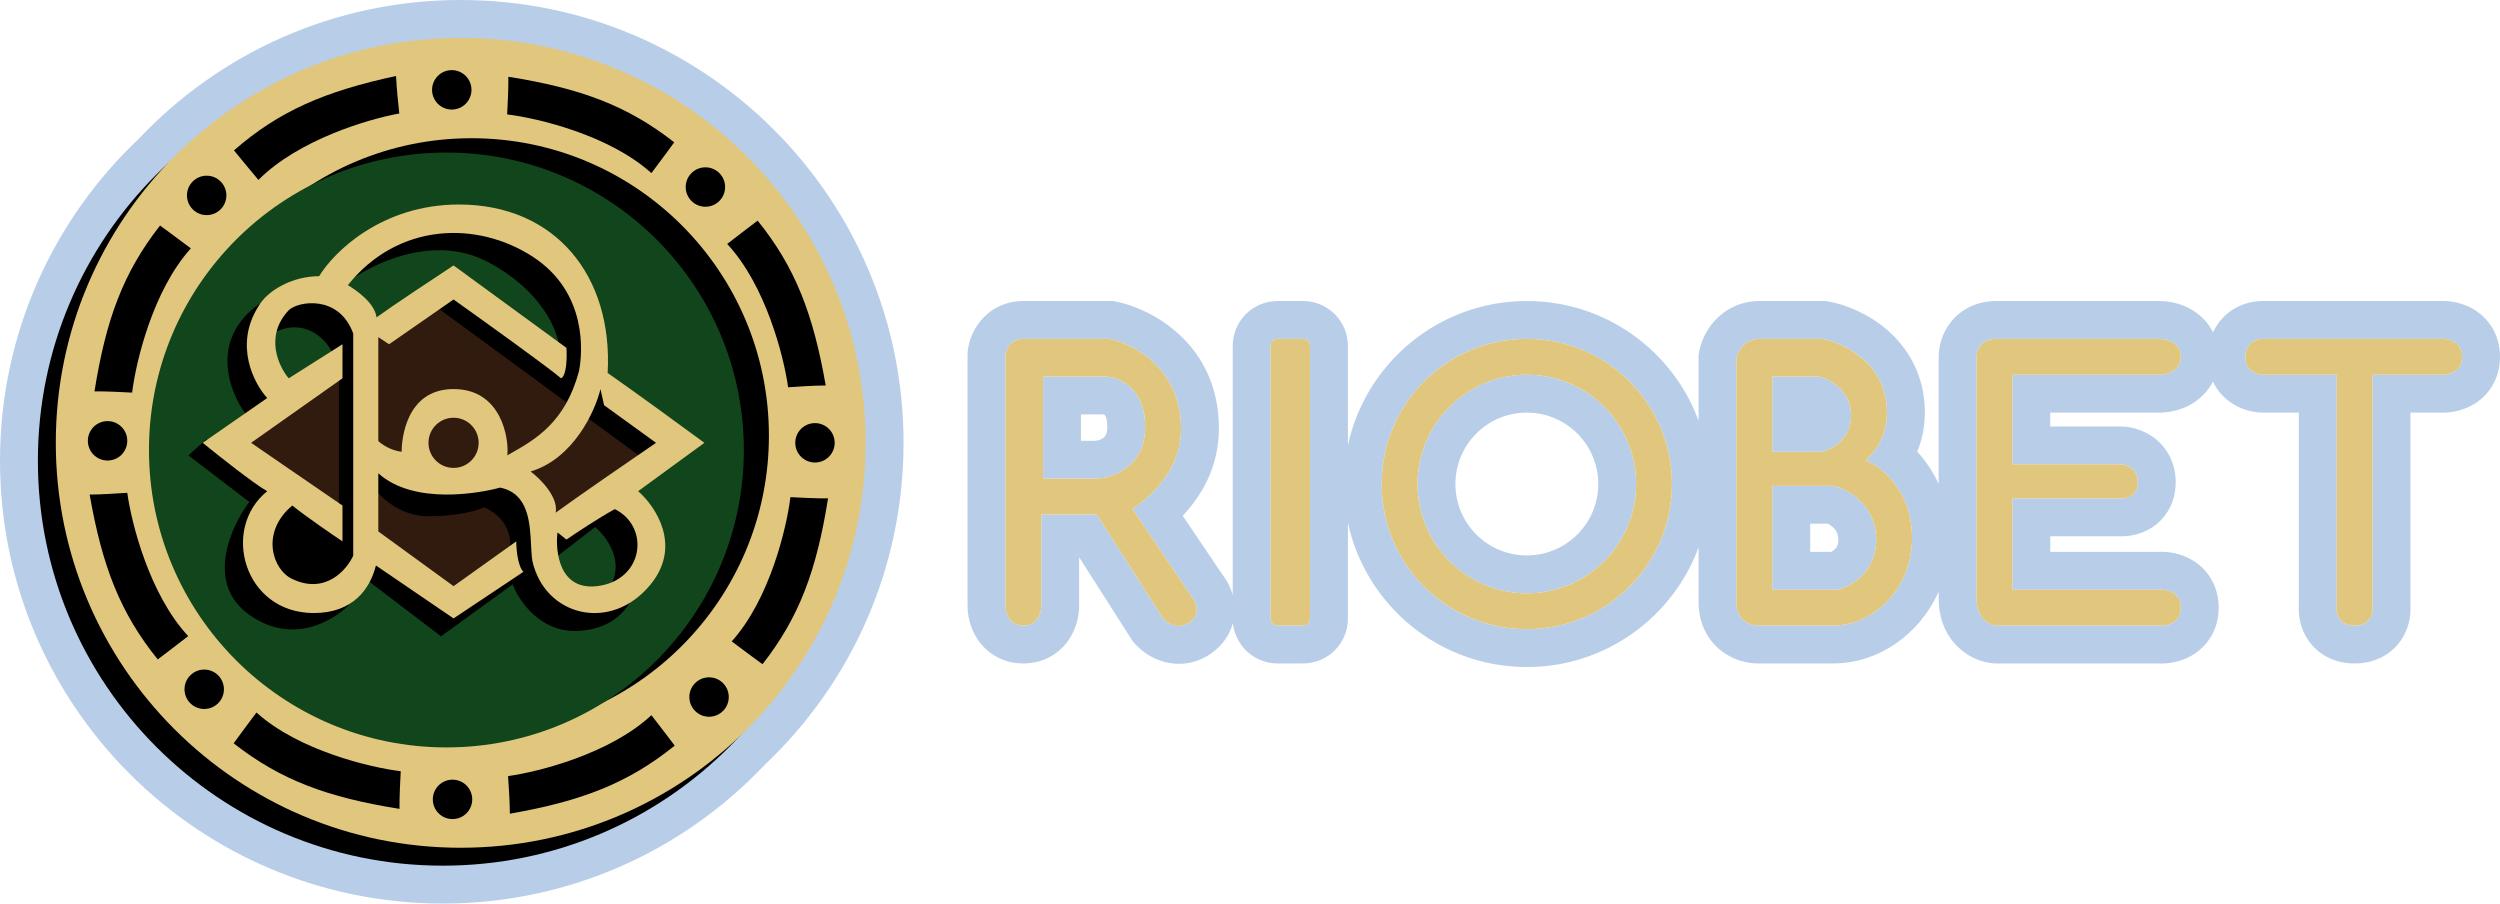 <svg width="1980" height="716" viewBox="0 0 1980 716" fill="none" xmlns="http://www.w3.org/2000/svg">
<path opacity="0.5" fill-rule="evenodd" clip-rule="evenodd" d="M605.693 605.693C673.374 541.755 715.609 451.165 715.609 350.71C715.609 157.018 558.591 0 364.9 0C264.445 0 173.854 42.235 109.917 109.917C42.235 173.854 0 264.445 0 364.9C0 558.591 157.018 715.609 350.71 715.609C451.165 715.609 541.755 673.374 605.693 605.693ZM584.47 584.47C527.089 638.389 449.852 671.419 364.9 671.419C187.777 671.419 44.19 527.833 44.19 350.71C44.19 265.758 77.221 188.52 131.139 131.139C188.52 77.221 265.758 44.19 350.71 44.19C527.833 44.19 671.419 187.777 671.419 364.9C671.419 449.852 638.389 527.089 584.47 584.47ZM1932.97 296.785C1933.68 296.844 1934.48 296.862 1935.34 296.823C1941.32 296.551 1950 293.517 1950 282.595C1950 271.673 1941.32 268.639 1935.34 268.366C1934.48 268.327 1933.68 268.345 1932.97 268.404H1792.48H1792.48C1781.13 268.405 1778.29 277.865 1778.29 282.595C1778.29 293.947 1787.75 296.785 1792.48 296.785H1850.67V481.264C1850.58 482.09 1850.58 483.06 1850.7 484.098C1851.27 489.009 1854.55 495.455 1864.86 495.455C1875.16 495.455 1878.45 489.009 1879.01 484.099C1879.13 483.06 1879.13 482.09 1879.05 481.264V296.785H1932.97ZM1932.06 326.785C1939.04 327.124 1949.04 326.049 1958.6 320.539C1971.05 313.358 1980 299.998 1980 282.595C1980 265.191 1971.05 251.832 1958.6 244.651C1949.05 239.14 1939.04 238.066 1932.06 238.404H1792.48C1777.03 238.404 1764.48 245.515 1756.79 256.196C1755.15 258.462 1753.81 260.785 1752.71 263.107C1748.77 255.276 1742.69 249.378 1736.26 245.517C1726.83 239.863 1716.84 238.403 1710.18 238.403H1581.04C1566.17 238.403 1553.39 244.547 1545.04 255.099C1537.73 264.321 1535.43 274.811 1535.43 282.594V383.326C1531.55 374.756 1526.71 367.387 1521.54 361.224C1520.52 360.008 1519.49 358.84 1518.45 357.718C1521.97 349.234 1524.48 338.906 1524.48 326.585C1524.48 297.255 1511.11 275.708 1495.07 261.678C1479.82 248.345 1461.96 241.452 1449.12 238.955L1446.28 238.403H1393.73C1378.04 238.403 1365.85 245.346 1357.89 254.166C1350.7 262.14 1347.08 271.385 1345.76 278.647L1345.28 281.308V333.192C1324.87 277.859 1271.66 238.403 1209.25 238.403C1139.7 238.403 1081.59 287.388 1067.54 352.739V273.903C1067.54 254.297 1051.64 238.403 1032.04 238.403H1011.82C992.213 238.403 976.319 254.297 976.319 273.903V471.326C974.431 464.452 971.121 458.85 967.997 454.857C960 443.008 947.073 423.844 936.718 408.466C950.618 393.733 965.366 370.987 965.366 339.357C965.366 271.585 910.845 244.258 884.486 238.986L881.573 238.403H810.488C795.799 238.403 784.14 245.025 776.666 254.017C770.082 261.94 767.249 270.948 766.48 277.862L766.297 279.513V479.845C766.297 486.706 767.943 496.724 774.034 506.03C781.184 516.954 793.775 525.454 810.488 525.454C827.2 525.454 839.791 516.954 846.941 506.03C853.032 496.724 854.678 486.706 854.678 479.845V441.321L897.103 507.826L898.598 509.533C903.214 514.809 910.949 520.999 921.341 523.996C933.216 527.42 947.642 526.231 960.461 516.616C968.879 510.303 974.156 502.129 976.486 493.412C978.224 511.395 993.38 525.454 1011.82 525.454H1032.04C1051.65 525.454 1067.54 509.56 1067.54 489.954V413.957C1081.59 479.308 1139.7 528.292 1209.25 528.292C1271.66 528.292 1324.87 488.836 1345.28 433.504V477.006C1345.28 493.19 1352.04 506.703 1363.21 515.42C1373.02 523.07 1384.15 525.454 1392.31 525.454H1451.91C1487.57 525.454 1520.26 502.66 1535.43 468.507V474.168C1535.43 489.228 1540.62 502.288 1550 511.73C1558.61 520.405 1569.27 524.508 1578.33 525.331L1579.68 525.454H1709.26C1716.25 525.793 1726.25 524.718 1735.81 519.208C1748.26 512.026 1757.21 498.667 1757.21 481.264C1757.21 463.86 1748.26 450.501 1735.81 443.32C1726.25 437.809 1716.25 436.734 1709.26 437.073H1623.81V424.7H1677.93C1684.84 425.066 1694.49 423.919 1703.64 418.246C1715.79 410.71 1723.15 397.538 1723.15 381.929C1723.15 366.475 1716.04 353.921 1705.36 346.23C1696.2 339.641 1686.12 337.738 1678.96 337.738H1623.81V326.785H1710.18C1716.84 326.785 1726.83 325.325 1736.26 319.671C1742.65 315.837 1748.69 309.992 1752.63 302.241C1755.76 308.765 1760.42 314.214 1766.09 318.294C1775.24 324.882 1785.32 326.785 1792.48 326.785H1792.48H1820.67V480.262C1820.29 487.728 1821.77 497.866 1828.23 507.204C1836.52 519.18 1849.94 525.455 1864.86 525.455C1879.77 525.455 1893.19 519.18 1901.48 507.204C1907.94 497.866 1909.43 487.728 1909.05 480.262V326.785H1932.06ZM1565.43 282.594C1565.43 277.864 1568.55 268.403 1581.04 268.403H1710.18C1715.85 268.403 1727.21 271.241 1727.21 282.594C1727.21 293.947 1715.85 296.785 1710.18 296.785H1593.81V367.738H1678.96C1679.74 367.738 1680.65 367.816 1681.63 367.997C1686.56 368.91 1693.15 372.453 1693.15 381.929C1693.15 393.281 1683.69 395.173 1678.96 394.7H1593.81V467.073H1710.18C1710.89 467.014 1711.69 466.996 1712.55 467.035C1718.52 467.307 1727.21 470.341 1727.21 481.264C1727.21 492.186 1718.52 495.22 1712.55 495.492C1711.69 495.531 1710.89 495.514 1710.18 495.454H1581.04C1575.84 494.981 1565.43 490.062 1565.43 474.168V282.594ZM1443.98 268.522C1443.78 268.481 1443.59 268.441 1443.39 268.403H1393.73C1381.24 268.403 1376.22 278.81 1375.28 284.013V477.006C1375.28 491.765 1386.63 495.454 1392.31 495.454H1451.91C1453.28 495.454 1454.66 495.399 1456.04 495.29C1458.42 495.101 1460.8 494.749 1463.15 494.243C1489.71 488.526 1513.47 463.056 1514.32 427.879C1514.34 427.23 1514.35 426.576 1514.35 425.92C1514.35 407.43 1508.33 393.524 1501.06 383.686C1494.8 375.217 1487.62 369.763 1482.54 366.996C1480.39 365.823 1478.61 365.133 1477.45 364.9L1477.78 364.575L1478.06 364.294C1478.17 364.18 1478.28 364.064 1478.4 363.945C1478.55 363.799 1478.7 363.648 1478.85 363.495C1483.44 358.812 1490.25 351.081 1493.13 338.76C1493.79 335.901 1494.25 332.795 1494.41 329.423C1494.46 328.497 1494.48 327.552 1494.48 326.585C1494.48 288.428 1461.2 272.09 1443.98 268.522ZM1450.78 354.768C1453.89 353.017 1457.13 350.555 1459.83 347.281C1463.46 342.879 1466.1 337.009 1466.1 329.423C1466.1 328.451 1466.06 327.505 1465.98 326.585C1464.46 307.887 1448.03 299.738 1440.96 298.403C1440.28 298.275 1439.68 298.209 1439.2 298.204L1439.14 298.204H1403.66V357.805H1443.39C1445.36 357.313 1447.83 356.388 1450.42 354.969C1450.54 354.903 1450.66 354.836 1450.78 354.768ZM1403.66 384.767V467.073H1456.04C1466.01 464.46 1485.96 452.963 1485.96 427.879C1485.96 427.218 1485.95 426.564 1485.93 425.92C1485.36 410.944 1478.28 400.643 1470.44 394.093L1470.39 394.05C1465 389.557 1459.25 386.837 1455.02 385.587C1453.13 385.031 1451.55 384.767 1450.42 384.767H1403.66ZM1433.66 414.767H1447.53C1448.65 415.285 1450.07 416.128 1451.4 417.28C1452.81 418.495 1453.89 419.84 1454.61 421.299C1455.29 422.65 1455.96 424.682 1455.96 427.879C1455.96 430.056 1455.56 431.392 1455.19 432.224C1454.8 433.12 1454.21 433.991 1453.36 434.86C1452.53 435.701 1451.53 436.459 1450.48 437.073H1433.66V414.767ZM945.179 474.465C948.089 478.878 950.375 486.681 942.461 492.616C934.531 498.564 926.745 494.846 922.693 491.288C922.104 490.771 921.595 490.258 921.175 489.778L868.669 407.472H824.678V479.845C824.678 485.048 821.84 495.454 810.488 495.454C799.135 495.454 796.297 485.048 796.297 479.845V281.175C796.77 276.918 800.27 268.403 810.488 268.403H878.603C897.335 272.15 934.612 291.289 935.354 337.938C935.36 338.3 935.364 338.664 935.365 339.029L935.365 339.157L935.366 339.357C935.366 371.971 912.578 391.393 900.081 400.93L900.01 400.984C899.076 401.696 898.2 402.353 897.396 402.956L897.385 402.964L897.051 403.215C903.25 412.514 926.378 446.813 940.112 467.167L942.676 470.965L943.88 472.749C944.306 473.236 944.749 473.814 945.179 474.465ZM906.966 339.357C906.468 359.777 895.206 370.422 884.026 375.388C882.098 376.245 880.172 376.932 878.304 377.472C874.756 378.497 871.416 378.989 868.669 379.091H826.097V298.204H874.345C875.312 298.204 876.365 298.267 877.482 298.403C888.921 299.805 906.984 308.976 906.984 337.938C906.984 338.416 906.978 338.889 906.966 339.357ZM870.557 348.471C869.323 348.882 868.321 349.039 867.824 349.091H856.097V328.204H873.937C873.967 328.211 874.004 328.221 874.046 328.234C874.086 328.246 874.13 328.26 874.179 328.277C874.549 328.406 874.81 328.571 874.97 328.711L874.974 328.714C875.055 328.786 875.391 329.079 875.792 330.024C876.224 331.044 876.984 333.441 876.984 337.938C876.984 341.762 876.243 343.713 875.837 344.545C875.422 345.394 874.885 346.037 874.11 346.644C873.242 347.325 872.029 347.98 870.557 348.471ZM1011.82 268.403C1008.78 268.403 1006.32 270.866 1006.32 273.903V489.954C1006.32 492.992 1008.78 495.454 1011.82 495.454H1032.04C1035.08 495.454 1037.54 492.992 1037.54 489.954V273.903C1037.54 270.866 1035.08 268.403 1032.04 268.403H1011.82ZM1265.81 383.348C1265.81 414.587 1240.48 439.911 1209.25 439.911C1178.01 439.911 1152.68 414.587 1152.68 383.348C1152.68 352.109 1178.01 326.785 1209.25 326.785C1240.48 326.785 1265.81 352.109 1265.81 383.348ZM1209.25 469.911C1257.05 469.911 1295.81 431.155 1295.81 383.348C1295.81 335.54 1257.05 296.785 1209.25 296.785C1161.44 296.785 1122.68 335.54 1122.68 383.348C1122.68 431.155 1161.44 469.911 1209.25 469.911ZM1209.25 498.292C1272.73 498.292 1324.19 446.83 1324.19 383.348C1324.19 319.866 1272.73 268.403 1209.25 268.403C1145.76 268.403 1094.3 319.866 1094.3 383.348C1094.3 446.83 1145.76 498.292 1209.25 498.292Z" fill="#739DD3"/>
<path d="M671.419 364.9C671.419 542.023 527.833 685.609 350.71 685.609C173.587 685.609 30 542.023 30 364.9C30 187.777 173.587 44.19 350.71 44.19C527.833 44.19 671.419 187.777 671.419 364.9Z" fill="black"/>
<path d="M685.609 350.71C685.609 527.833 542.023 671.419 364.9 671.419C187.777 671.419 44.19 527.833 44.19 350.71C44.19 173.587 187.777 30 364.9 30C542.023 30 685.609 173.587 685.609 350.71Z" fill="#E1C77D"/>
<circle cx="373.414" cy="345.033" r="235.565" fill="black"/>
<circle cx="353.547" cy="356.386" r="235.565" fill="#11461C"/>
<path d="M299.622 261.308L183.259 350.709V366.319L357.804 488.359L450.044 424.501L545.121 350.709L454.301 279.756L357.804 222.993L299.622 261.308Z" fill="#311B0E"/>
<path d="M386.186 207.381C343.046 184.676 293.473 209.273 274.079 224.41C308.137 173.322 356.385 171.905 401.795 183.258C465.37 203.693 470.857 263.672 465.653 291.107L442.948 275.497C442.002 262.252 429.325 230.086 386.186 207.381Z" fill="black"/>
<path d="M509.645 363.482C454.301 322.802 342.762 240.874 339.356 238.604L360.642 215.898L462.815 285.433L530.931 347.872L509.645 363.482Z" fill="black"/>
<path d="M339.357 408.892C315.517 408.892 299.15 391.863 293.947 383.349C293.001 377.672 293.096 365.468 301.042 362.062C343.614 391.863 394.701 370.577 403.215 370.577C410.027 370.577 426.866 401.796 434.435 417.406C424.974 424.975 405.486 439.544 403.215 437.273C407.756 416.839 391.863 405.108 383.348 401.796C378.618 404.162 363.198 408.892 339.357 408.892Z" fill="black"/>
<path d="M471.33 417.405L440.111 441.529L433.016 421.663C442.476 415.04 467.925 398.106 494.036 383.348C536.608 447.206 494.036 464.235 484.102 462.816C494.319 443.516 479.845 424.501 471.33 417.405Z" fill="black"/>
<path d="M261.308 440.111L207.384 403.215L231.508 374.834L278.337 406.053L349.291 471.331L363.481 467.073L396.12 440.111L423.082 417.406C424.501 418.352 427.339 422.799 427.339 433.016C429.61 470.479 477.48 474.169 501.131 471.331C498.766 480.318 486.656 498.577 457.14 499.712C427.623 500.847 410.784 475.588 406.053 462.816L349.291 503.969L289.69 458.559C278.81 462.343 257.903 468.493 261.308 462.816C264.714 457.14 262.727 445.314 261.308 440.111Z" fill="black"/>
<path d="M268.404 423.082V271.242L285.433 264.146L289.69 418.825L278.337 477.007C266.039 490.724 232.643 511.916 197.45 486.94C162.258 461.965 182.787 416.933 197.45 397.539L149.202 360.643L163.393 347.872L268.404 423.082Z" fill="black"/>
<path d="M215.899 234.347C163.678 261.593 179.95 308.138 194.613 328.005L220.155 310.976C215.898 300.096 207.667 276.351 208.803 268.404C237.184 247.969 256.578 266.512 262.727 278.337C267.931 275.972 280.608 268.972 289.69 259.89C272.661 225.832 231.509 227.251 215.899 234.347Z" fill="black"/>
<path fill-rule="evenodd" clip-rule="evenodd" d="M363.479 161.977C302.175 161.977 264.144 199.818 252.791 218.739C231.504 218.739 211.638 230.092 204.544 242.863C185.245 273.515 201.232 303.883 211.638 315.236L160.553 350.713C173.324 361.119 201.421 383.351 211.638 389.028C174.743 418.828 193.19 485.524 248.534 485.524C279.873 485.524 293.153 466.091 297.735 447.857L359.223 489.781L414.566 452.885C410.025 448.344 408.89 434.91 408.89 428.761L359.223 464.238L299.621 420.891V374.837C328.002 400.38 380.508 390.447 396.117 386.189C418.543 390.675 419.705 413.766 420.605 431.66V431.661C420.844 436.413 421.065 440.798 421.66 444.371C431.594 488.362 484.099 501.134 515.319 462.819C540.295 432.167 519.103 400.853 505.386 389.028L557.891 350.713C541.808 338.887 503.966 311.263 481.261 295.369C485.519 218.739 440.108 161.977 363.479 161.977ZM379.09 350.713C379.09 361.685 370.195 370.58 359.223 370.58C348.251 370.58 339.356 361.685 339.356 350.713C339.356 339.74 348.251 330.846 359.223 330.846C370.195 330.846 379.09 339.74 379.09 350.713ZM299.622 349.294V275.502V266.986L308.136 272.663L359.223 237.186C383.82 254.688 435.285 291.678 444.367 299.625C448.908 297.355 449.097 282.597 448.624 275.502L359.223 210.224C344.086 220.157 310.69 242.295 298.203 251.377C296.784 240.024 282.593 230.092 275.498 225.835C315.231 176.167 377.67 174.748 421.662 203.129C465.653 231.511 461.395 279.759 458.557 293.95C447.72 334.588 423.953 348.072 404.535 359.088C403.611 359.612 402.697 360.13 401.795 360.646C403.214 347.874 397.537 308.141 359.223 308.141C320.908 308.141 318.07 349.294 318.07 357.808C308.988 356.673 301.987 351.659 299.622 349.294ZM420.243 373.416C427.811 379.092 442.381 393.567 440.11 406.055C457.139 393.567 500.184 363.956 519.578 350.711L478.425 320.911L475.587 308.139C471.33 325.641 454.301 363.199 420.243 373.416ZM228.668 245.701C209.369 266.136 220.627 290.165 228.668 299.626L271.241 272.662V299.626L198.869 350.711L271.241 400.378V428.76C262.727 423.084 242.859 409.46 231.507 400.378C205.964 421.664 215.897 451.465 231.507 458.56C257.618 471.048 274.552 451.465 279.755 440.112V264.149C268.403 232.93 235.763 238.606 228.668 245.701ZM441.53 421.664C439.638 437.273 443.233 467.641 472.75 464.236C509.646 459.979 515.322 417.406 486.94 403.216C474.452 410.027 456.194 422.137 448.625 427.34L441.53 421.664Z" fill="#E1C77D"/>
<path d="M313.674 60.171C257.338 72.292 221.019 87.898 185.303 119.103C188.285 122.775 196.334 132.593 204.67 142.496C236.382 110.594 292.267 94.136 316.245 89.894C315.498 82.823 314.026 69.246 313.674 60.171Z" fill="black"/>
<path d="M402.626 60.793C459.534 69.856 496.643 83.48 533.991 112.712C531.211 116.539 523.704 126.778 515.914 137.116C482.526 106.972 425.835 93.553 401.663 90.611C402.028 83.51 402.765 69.874 402.626 60.793Z" fill="black"/>
<path d="M1792.48 268.404C1781.13 268.404 1778.29 277.865 1778.29 282.595C1778.29 293.948 1787.75 296.785 1792.48 296.785H1850.67V481.264C1850.19 485.994 1852.37 495.455 1864.86 495.455C1877.34 495.455 1879.52 485.994 1879.05 481.264V296.785H1932.97C1938.65 297.258 1950 295.083 1950 282.595C1950 270.107 1938.65 267.931 1932.97 268.404H1792.48Z" fill="#E1C77D"/>
<path d="M1710.18 268.403H1581.04C1568.55 268.403 1565.43 277.864 1565.43 282.594V474.168C1565.43 490.062 1575.84 494.981 1581.04 495.454H1710.18C1715.85 495.927 1727.21 493.751 1727.21 481.264C1727.21 468.776 1715.85 466.6 1710.18 467.073H1593.81V394.7H1678.96C1683.69 395.173 1693.15 393.281 1693.15 381.929C1693.15 370.576 1683.69 367.738 1678.96 367.738H1593.81V296.785H1710.18C1715.85 296.785 1727.21 293.947 1727.21 282.594C1727.21 271.241 1715.85 268.403 1710.18 268.403Z" fill="#E1C77D"/>
<path fill-rule="evenodd" clip-rule="evenodd" d="M1393.73 268.403C1381.24 268.403 1376.22 278.81 1375.28 284.013V477.006C1375.28 491.765 1386.63 495.454 1392.31 495.454H1451.91C1483.13 495.454 1514.35 467.073 1514.35 425.92C1514.35 384.767 1484.55 366.319 1477.45 364.9C1483.13 359.224 1494.48 347.871 1494.48 326.585C1494.48 287.986 1460.42 271.714 1443.39 268.403H1393.73ZM1403.66 357.805V298.204H1439.14C1444.81 298.204 1466.1 306.718 1466.1 329.423C1466.1 347.587 1450.96 355.913 1443.39 357.805H1403.66ZM1403.66 384.767V467.073H1456.04C1466.01 464.46 1485.96 452.963 1485.96 427.879C1485.96 396.525 1457.91 384.767 1450.42 384.767H1403.66Z" fill="#E1C77D"/>
<path fill-rule="evenodd" clip-rule="evenodd" d="M796.297 281.175C796.77 276.918 800.27 268.403 810.488 268.403H878.603C897.524 272.188 935.366 291.676 935.366 339.357C935.366 374.49 908.923 394.314 897.385 402.964L897.051 403.215C903.862 413.432 931.108 453.828 943.88 472.749C947.191 476.533 951.543 485.805 942.461 492.616C933.379 499.428 924.486 493.562 921.175 489.778L868.669 407.472H824.678V479.845C824.678 485.048 821.84 495.454 810.488 495.454C799.135 495.454 796.297 485.048 796.297 479.845V281.175ZM826.097 298.204V379.091H868.669C881.44 378.618 906.984 369.725 906.984 337.938C906.984 306.151 885.225 298.204 874.345 298.204H826.097Z" fill="#E1C77D"/>
<path d="M1006.32 273.903C1006.32 270.866 1008.78 268.403 1011.82 268.403H1032.04C1035.08 268.403 1037.54 270.866 1037.54 273.903V489.954C1037.54 492.992 1035.08 495.454 1032.04 495.454H1011.82C1008.78 495.454 1006.32 492.992 1006.32 489.954V273.903Z" fill="#E1C77D"/>
<path fill-rule="evenodd" clip-rule="evenodd" d="M1209.25 469.911C1257.05 469.911 1295.81 431.155 1295.81 383.348C1295.81 335.54 1257.05 296.785 1209.25 296.785C1161.44 296.785 1122.68 335.54 1122.68 383.348C1122.68 431.155 1161.44 469.911 1209.25 469.911ZM1209.25 498.292C1272.73 498.292 1324.19 446.83 1324.19 383.348C1324.19 319.866 1272.73 268.403 1209.25 268.403C1145.76 268.403 1094.3 319.866 1094.3 383.348C1094.3 446.83 1145.76 498.292 1209.25 498.292Z" fill="#E1C77D"/>
<circle cx="357.805" cy="71.153" r="15.61" fill="black"/>
<path d="M71.001 391.702C80.934 448.464 95.125 485.36 124.926 522.256C128.71 519.418 138.832 511.755 149.05 503.808C118.398 470.886 104.113 414.407 100.801 390.282C93.706 390.755 80.083 391.702 71.001 391.702Z" fill="black"/>
<path d="M74.829 309.984C83.892 253.076 97.516 215.967 126.748 178.62C130.576 181.4 140.814 188.907 151.152 196.696C121.008 230.084 107.589 286.775 104.648 310.947C97.546 310.583 83.91 309.845 74.829 309.984Z" fill="black"/>
<circle cx="85.191" cy="349.13" r="15.61" transform="rotate(-90 85.191 349.13)" fill="black"/>
<path d="M653.975 305.299C644.041 248.537 629.85 211.641 600.05 174.745C596.266 177.583 586.143 185.246 575.926 193.193C606.578 226.115 620.863 282.594 624.174 306.719C631.27 306.246 644.893 305.299 653.975 305.299Z" fill="black"/>
<path d="M655.823 394.699C646.759 451.607 633.135 488.716 603.903 526.064C600.076 523.284 589.837 515.777 579.499 507.987C609.643 474.6 623.062 417.909 626.004 393.737C633.106 394.101 646.742 394.838 655.823 394.699Z" fill="black"/>
<circle cx="645.461" cy="350.709" r="15.61" transform="rotate(90 645.461 350.709)" fill="black"/>
<path d="M403.805 644.457C460.568 634.523 497.464 620.332 534.359 590.532C531.521 586.748 523.858 576.625 515.911 566.408C482.989 597.06 426.51 611.345 402.386 614.656C402.859 621.751 403.805 635.375 403.805 644.457Z" fill="black"/>
<path d="M316.412 640.626C259.504 631.563 222.395 617.939 185.047 588.707C187.827 584.88 195.334 574.641 203.124 564.303C236.512 594.447 293.203 607.866 317.375 610.808C317.01 617.909 316.273 631.545 316.412 640.626Z" fill="black"/>
<circle cx="358.396" cy="633.104" r="15.61" transform="rotate(180 358.396 633.104)" fill="black"/>
<circle cx="558.686" cy="148.131" r="15.61" transform="rotate(45 558.686 148.131)" fill="black"/>
<circle cx="163.686" cy="154.762" r="15.61" transform="rotate(-45 163.686 154.762)" fill="black"/>
<circle cx="561.575" cy="552.048" r="15.61" transform="rotate(135 561.575 552.048)" fill="black"/>
<circle cx="161.745" cy="545.907" r="15.61" transform="rotate(-135 161.745 545.907)" fill="black"/>
</svg>
